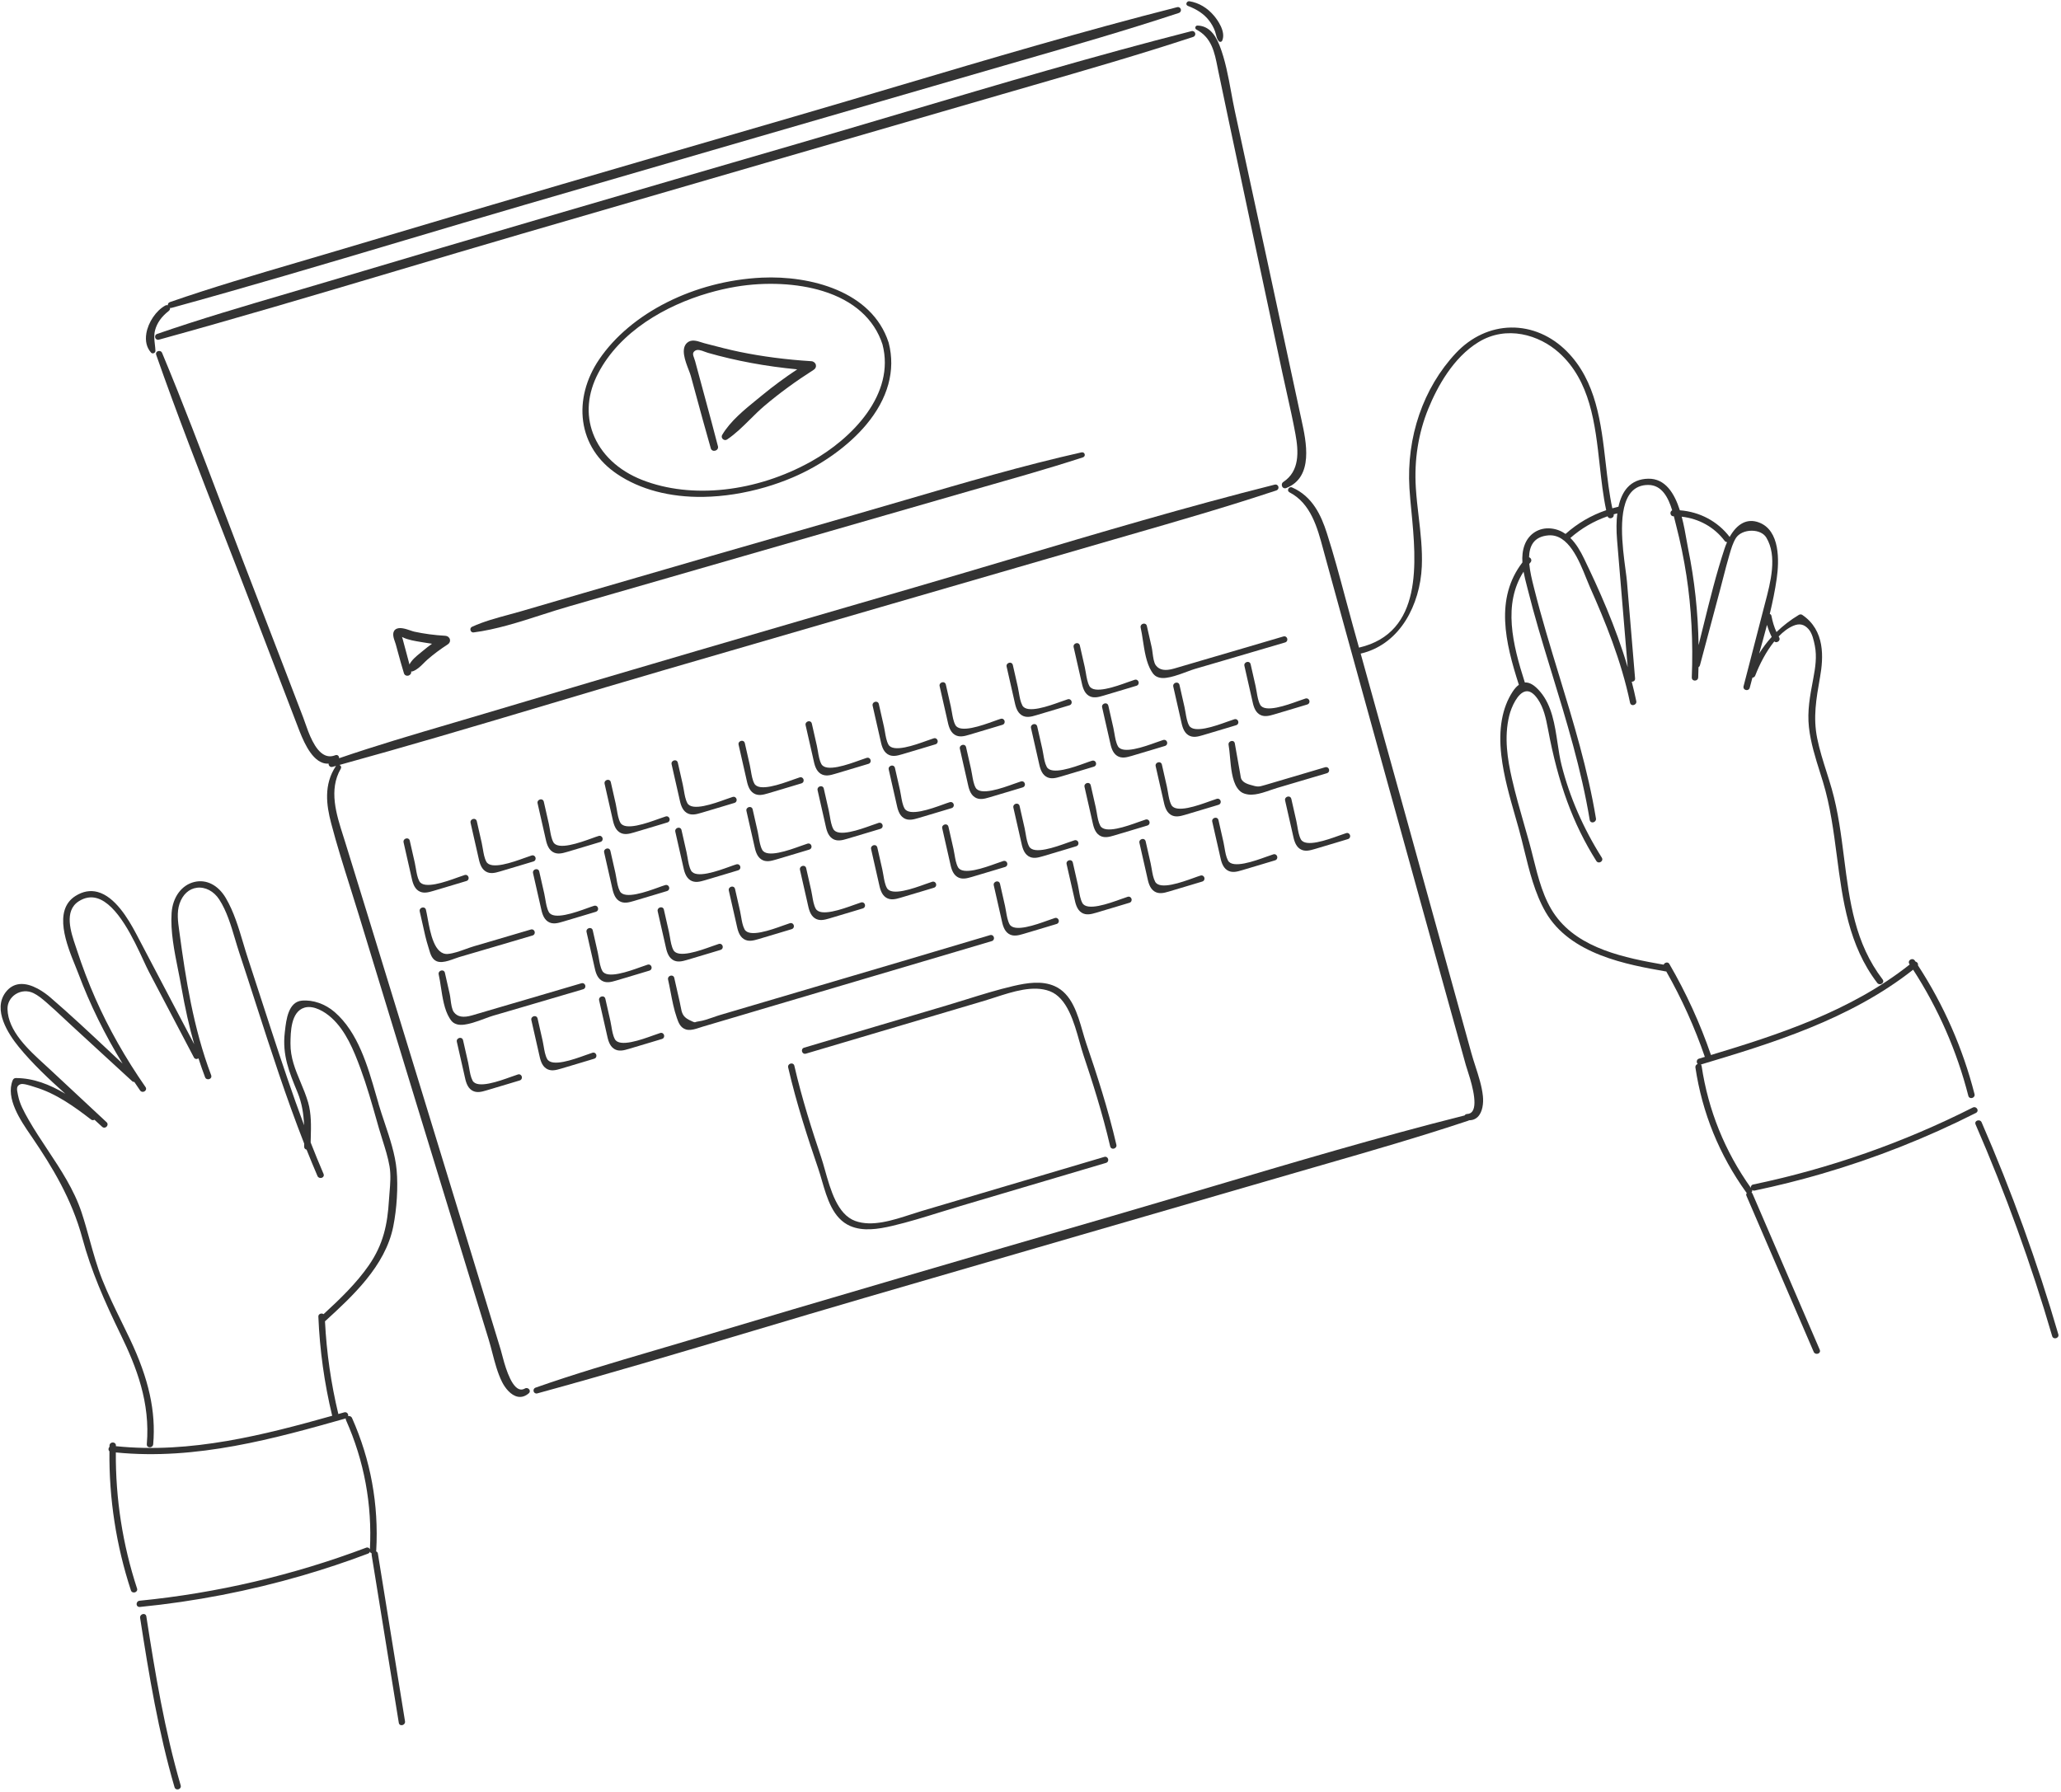<svg xmlns:xlink="http://www.w3.org/1999/xlink" width="675" height="587" viewBox="0 0 675 587" fill="none" xmlns="http://www.w3.org/2000/svg">
        <path d="M399.075 23.624C400.169 28.955 401.32 34.365 402.433 39.598L411.718 83.347C414.608 96.971 417.524 110.614 419.996 122.161C420.463 124.337 420.956 126.547 421.434 128.682C422.421 133.107 423.446 137.683 424.274 142.207C425.328 147.954 425.68 154.307 420.303 157.868C419.743 158.24 419.697 158.929 419.933 159.389C420.173 159.847 420.646 160.045 421.136 159.903C421.171 159.892 421.209 159.881 421.242 159.865C430.359 156.296 427.796 144.593 426.267 137.602C426.181 137.215 426.1 136.841 426.022 136.48L424.629 129.984C421.526 115.509 418.314 100.542 415.127 85.828C412.344 72.969 409.56 60.11 406.777 47.251L404.428 36.403C403.989 34.366 403.597 32.23 403.218 30.166C402.269 25.002 401.29 19.665 399.402 14.846C397.719 10.555 395.357 8.441 392.178 8.375C391.854 8.37 391.582 8.577 391.499 8.892C391.416 9.208 391.555 9.531 391.831 9.681C396.842 12.323 397.781 17.102 398.778 22.16C398.875 22.643 398.969 23.13 399.069 23.615L399.075 23.624Z" fill="#333333"></path>
        <path d="M296.528 36.672C285.025 40.082 273.131 43.61 261.427 47.014C206.905 62.861 157.661 77.206 107.136 92.279C102.813 93.57 98.408 94.864 94.144 96.113C80.085 100.241 65.549 104.508 51.488 109.371C50.871 109.585 50.693 110.162 50.837 110.621C50.974 111.068 51.437 111.43 52.053 111.261C64.612 107.803 77.237 104.193 89.802 100.531C103.386 96.573 116.904 92.554 130.181 88.606C143.431 84.666 157.121 80.594 170.613 76.662L170.97 76.558C223.978 61.118 277.648 45.539 328.079 30.908C331.374 29.951 334.675 28.999 337.971 28.045C355.342 23.028 373.305 17.841 390.768 12.093C391.381 11.89 391.566 11.325 391.434 10.87C391.302 10.418 390.839 10.042 390.216 10.199C358.791 18.208 327.137 27.594 296.523 36.677L296.528 36.672Z" fill="#333333"></path>
        <path d="M389.018 1.921C392.104 3.107 394.271 4.575 395.835 6.538C396.793 7.744 397.504 9.005 397.943 10.287C398.056 10.618 398.14 10.953 398.222 11.28C398.399 11.993 398.583 12.732 399.083 13.412C399.228 13.614 399.502 13.73 399.758 13.703C399.801 13.697 399.84 13.69 399.881 13.678C400.058 13.626 400.2 13.502 400.28 13.328C401.608 10.327 398.603 6.362 397.652 5.216C395.448 2.575 392.648 0.911 389.555 0.41C389.073 0.334 388.681 0.681 388.576 1.062C388.477 1.43 388.653 1.774 389.019 1.914L389.018 1.921Z" fill="#333333"></path>
        <path d="M50.286 115.711C50.318 115.701 50.349 115.692 50.376 115.677C50.71 115.539 50.925 115.229 50.91 114.908C50.877 114.183 50.799 113.479 50.718 112.803C50.538 111.243 50.368 109.766 50.792 108.16C51.418 105.786 52.918 103.671 55.246 101.878C55.622 101.59 55.737 101.196 55.689 100.843C55.852 100.885 56.032 100.891 56.232 100.836C68.479 97.469 80.791 93.95 93.043 90.38C106.282 86.522 119.451 82.602 132.39 78.752C145.295 74.912 158.638 70.942 171.778 67.112L172.193 66.991C222.98 52.198 273.32 37.586 324.718 22.673C327.97 21.729 331.226 20.79 334.478 19.849C351.455 14.95 369.01 9.882 386.067 4.249C386.68 4.046 386.866 3.481 386.733 3.026C386.601 2.574 386.138 2.198 385.515 2.355C354.867 10.134 324.001 19.294 294.152 28.153C282.937 31.48 271.343 34.92 259.93 38.24C208.969 53.05 159.167 67.556 110.132 82.195C105.904 83.459 101.593 84.725 97.425 85.947C83.657 89.99 69.421 94.169 55.661 98.948C55.134 99.129 54.932 99.575 54.97 99.989C54.721 99.911 54.419 99.924 54.1 100.099C51.139 101.723 48.545 105.546 47.932 109.186C47.506 111.725 48.039 113.909 49.482 115.506C49.675 115.721 49.978 115.797 50.273 115.711L50.286 115.711Z" fill="#333333"></path>
        <path d="M171.936 454.8C171.24 455.202 170.586 455.265 169.935 454.995C167.02 453.776 165.131 446.468 164.323 443.345C164.19 442.828 164.085 442.42 164.007 442.164C162.63 437.65 161.252 433.136 159.875 428.621L159.003 425.76C156.715 418.26 154.426 410.759 152.135 403.262L147.905 389.429C144.066 376.87 140.227 364.309 136.377 351.754L131.051 334.387C127.67 323.359 124.288 312.332 120.904 301.308C119.095 295.42 117.278 289.538 115.46 283.653L113.128 276.097C112.894 275.341 112.65 274.575 112.403 273.797C110.147 266.726 107.588 258.71 111.603 251.805C111.849 251.379 111.734 250.902 111.323 250.644C111.272 250.611 111.217 250.586 111.162 250.564C121.903 247.609 132.689 244.531 143.427 241.402C155.834 237.786 168.175 234.107 180.302 230.494C192.397 226.891 204.896 223.166 217.215 219.576L217.597 219.465C265.182 205.604 312.379 191.909 360.571 177.93C363.601 177.05 366.633 176.177 369.667 175.3C385.584 170.709 402.042 165.961 418.021 160.642C418.634 160.44 418.819 159.874 418.687 159.419C418.554 158.964 418.095 158.59 417.469 158.748C388.732 165.974 359.8 174.566 331.823 182.881C321.306 186.004 310.43 189.235 299.728 192.347C250.111 206.765 205.302 219.816 159.324 233.565C155.38 234.745 151.357 235.924 147.468 237.068C135.463 240.594 123.085 244.239 111.053 248.366C111.079 248.16 111.042 247.951 110.951 247.779C110.731 247.355 110.284 247.198 109.843 247.367C108.607 247.858 107.473 247.852 106.38 247.351C103.083 245.842 101.093 240.12 99.904 236.7C99.686 236.067 99.496 235.522 99.323 235.072L97.237 229.632C95.692 225.602 94.152 221.574 92.6 217.546C89.739 210.106 86.879 202.669 84.015 195.229L79.513 183.537C77.098 177.263 74.671 170.866 72.327 164.681C66.196 148.517 59.856 131.799 53.083 115.585C52.837 115.001 52.19 114.84 51.7 115.031C51.2 115.221 50.971 115.706 51.148 116.207C57.98 135.697 65.608 155.292 72.985 174.239C75.984 181.941 79.083 189.902 82.085 197.743C87.644 212.26 92.687 225.411 97.507 237.951L97.634 238.281C99.007 241.86 101.559 248.522 105.76 249.895C106.374 250.097 107 250.172 107.635 250.127C107.619 250.273 107.628 250.421 107.671 250.556C107.81 250.999 108.272 251.358 108.886 251.193C109.277 251.086 109.67 250.975 110.06 250.868C110.045 250.886 110.029 250.901 110.015 250.923C105.926 257.047 106.926 263.808 108.444 269.616C110.286 276.668 112.523 283.755 114.685 290.61C115.653 293.683 116.658 296.861 117.607 299.988C124.317 322.038 131.076 344.16 136.215 360.97C142.198 380.547 148.477 401.059 154.884 421.935L160.041 438.751C160.47 440.152 160.859 441.651 161.237 443.102C162.086 446.367 162.964 449.744 164.432 452.675C165.455 454.716 167.337 457.053 169.548 457.492C170.163 457.615 170.769 457.589 171.361 457.417C171.987 457.234 172.599 456.888 173.188 456.377C173.572 456.045 173.631 455.544 173.339 455.129C173.06 454.737 172.474 454.492 171.937 454.803L171.936 454.8Z" fill="#333333"></path>
        <path d="M232.783 146.846C232.991 147.561 233.672 147.778 234.239 147.626C234.248 147.624 234.254 147.622 234.264 147.619C234.839 147.451 235.319 146.907 235.133 146.175C233.853 141.183 232.483 136.128 231.157 131.239L229.216 124.059C228.697 122.138 228.18 120.22 227.661 118.299C227.571 117.965 227.458 117.648 227.345 117.345C226.929 116.2 226.75 115.573 227.536 114.963C228.395 114.295 229.617 114.758 230.8 115.203C231.178 115.346 231.532 115.48 231.88 115.578C241.081 118.206 250.892 120.019 261.107 120.981C256.968 123.73 253.2 126.513 249.672 129.417C249.13 129.864 248.573 130.318 248.006 130.774C243.856 134.145 239.155 137.964 236.516 142.469C236.258 142.915 236.346 143.462 236.741 143.83C237.133 144.2 237.693 144.249 238.132 143.953C240.889 142.103 243.329 139.681 245.69 137.339C247.204 135.838 248.768 134.284 250.389 132.913C255.284 128.77 260.558 124.914 266.509 121.118C267.099 120.744 267.364 120.121 267.201 119.493C267.029 118.83 266.431 118.356 265.711 118.311C257.562 117.811 249.675 116.786 242.271 115.263C238.848 114.559 235.429 113.665 232.12 112.801L230.68 112.425C230.398 112.353 230.087 112.251 229.761 112.144C228.295 111.669 226.472 111.075 225.108 112.223C222.841 114.13 224.402 118.192 225.545 121.159C225.847 121.95 226.111 122.631 226.251 123.149C226.772 125.052 227.29 126.959 227.807 128.864C229.41 134.766 231.071 140.865 232.79 146.845L232.783 146.846Z" fill="#333333"></path>
        <path d="M132.295 220.53C132.514 221.235 133.192 221.452 133.748 221.301L133.773 221.293C134.317 221.135 134.78 220.629 134.662 219.94C134.838 219.968 135.022 219.952 135.195 219.887C136.651 219.34 137.719 218.27 138.753 217.238C139.159 216.832 139.581 216.407 140.018 216.026C141.999 214.299 144.174 212.677 146.664 211.06C147.252 210.679 147.518 210.05 147.348 209.42C147.174 208.764 146.578 208.296 145.861 208.258C142.312 208.051 138.901 207.6 135.726 206.913C135.394 206.842 134.955 206.692 134.445 206.518C132.819 205.966 130.595 205.208 129.407 206.264C128.285 207.264 128.935 209.081 129.367 210.283C129.462 210.55 129.553 210.801 129.606 210.995C129.825 211.796 130.045 212.596 130.26 213.394C130.899 215.74 131.559 218.168 132.295 220.53ZM133.182 214.169L132.562 211.863C132.33 210.997 132.094 210.129 131.866 209.263C131.802 209.021 131.723 208.807 131.65 208.629C131.715 208.662 131.782 208.694 131.851 208.729L131.903 208.755C133.614 209.601 135.909 209.975 137.935 210.3C138.364 210.371 138.777 210.436 139.171 210.506C139.916 210.636 140.685 210.755 141.491 210.863C140.445 211.617 139.455 212.386 138.51 213.179C138.253 213.394 137.983 213.61 137.712 213.833C136.374 214.916 134.887 216.122 134.104 217.65C133.804 216.478 133.492 215.314 133.183 214.172L133.182 214.169Z" fill="#333333"></path>
        <path d="M190.666 194.385L182.708 196.704C178.729 197.87 174.748 199.03 170.772 200.193C169.386 200.583 167.955 200.982 166.57 201.359C162.528 202.451 158.349 203.579 154.567 205.327C154.153 205.519 153.961 205.98 154.095 206.449C154.233 206.923 154.643 207.212 155.096 207.155C162.463 206.209 169.982 203.791 177.251 201.45C180.255 200.482 183.368 199.486 186.349 198.627C197.373 195.469 208.574 192.233 219.407 189.103L228.814 186.386C243.081 182.266 257.355 178.158 271.626 174.05C286.719 169.707 302.325 165.214 317.671 160.783C320.323 160.017 322.976 159.257 325.63 158.501C329.196 157.482 332.806 156.451 336.43 155.395C342.52 153.62 348.651 151.775 354.671 149.808C355.191 149.64 355.354 149.163 355.25 148.782C355.142 148.388 354.749 148.053 354.205 148.174C334.927 152.509 315.582 158.181 296.868 163.662C291.151 165.338 285.237 167.068 279.424 168.735C246.333 178.217 217.301 186.606 190.666 194.385Z" fill="#333333"></path>
        <path d="M230.387 162.755C236.954 162.653 243.9 161.558 250.61 159.603C253.68 158.708 256.701 157.632 259.612 156.393C269.133 152.335 277.916 146.03 283.713 139.095C290.84 130.569 293.382 121.317 291.067 112.339C291.057 112.304 291.051 112.272 291.038 112.238C291.028 112.203 291.018 112.171 291.008 112.137C285.534 95.328 265.262 90.214 249.54 90.943C227.462 91.967 206.526 102.5 196.2 117.777C191.916 124.112 190.064 131.293 190.983 137.993C191.952 145.037 195.797 151.015 202.108 155.271C209.616 160.342 219.395 162.929 230.388 162.758L230.387 162.755ZM194.196 141.931C191.861 135.685 192.45 128.886 195.904 122.271C203.091 108.5 218.014 100.062 232.008 95.984C235.085 95.087 238.123 94.4 241.017 93.914C250.81 92.274 261.154 92.786 269.401 95.316C279.554 98.433 286.34 104.485 289.025 112.817C293.28 129.103 279.102 143.65 265.664 151.157C247.658 161.221 226.454 163.538 210.33 157.211C202.459 154.123 196.73 148.695 194.198 141.927L194.196 141.931Z" fill="#333333"></path>
        <path d="M135.855 282.633C135.306 280.206 134.753 277.781 134.201 275.355C134.125 275.013 133.897 274.761 133.58 274.661C133.214 274.548 132.773 274.656 132.475 274.928C132.199 275.184 132.09 275.538 132.173 275.905C132.453 277.137 132.73 278.37 133.011 279.606C133.53 281.904 134.048 284.202 134.577 286.497C134.622 286.7 134.67 286.912 134.717 287.132C135.068 288.759 135.5 290.784 137.059 291.801C138.583 292.794 140.303 292.293 141.83 291.848L142.169 291.749C144.496 291.071 146.85 290.358 149.13 289.669C150.337 289.304 151.541 288.939 152.751 288.58C153.395 288.389 153.587 287.777 153.445 287.3C153.305 286.82 152.821 286.432 152.182 286.618L152.173 286.621C151.592 286.794 150.804 287.079 149.892 287.41C146.018 288.806 138.803 291.406 137.326 288.633C136.697 287.451 136.441 285.926 136.193 284.452C136.086 283.814 135.983 283.213 135.854 282.64L135.855 282.633Z" fill="#333333"></path>
        <path d="M157.802 276.237L156.15 268.955C156.026 268.415 155.528 268.118 154.966 268.247C154.441 268.366 153.971 268.849 154.118 269.506C154.383 270.674 154.648 271.842 154.911 273.014C155.445 275.377 155.979 277.739 156.522 280.098C156.568 280.301 156.616 280.514 156.663 280.733C157.013 282.36 157.446 284.385 159.004 285.399C160.512 286.383 162.219 285.899 163.731 285.459L164.113 285.347C166.441 284.669 168.795 283.956 171.075 283.267C172.282 282.902 173.486 282.537 174.692 282.179C175.336 281.988 175.528 281.376 175.386 280.899C175.246 280.419 174.763 280.031 174.124 280.217L174.115 280.22C173.534 280.393 172.745 280.678 171.833 281.009C167.956 282.406 160.744 285.005 159.267 282.231C158.638 281.049 158.382 279.522 158.134 278.047C158.027 277.41 157.924 276.808 157.795 276.239L157.802 276.237Z" fill="#333333"></path>
        <path d="M195.147 298.656C195.517 298.548 195.775 298.281 195.861 297.93C195.948 297.568 195.828 297.168 195.558 296.914C195.299 296.67 194.952 296.6 194.573 296.7C193.992 296.872 193.204 297.157 192.295 297.487C188.418 298.885 181.2 301.485 179.726 298.711C179.097 297.529 178.84 296.002 178.593 294.527C178.486 293.889 178.382 293.288 178.254 292.718L176.602 285.437C176.523 285.096 176.299 284.842 175.978 284.744C175.613 284.631 175.168 284.74 174.874 285.014C174.601 285.269 174.489 285.624 174.574 285.987C174.846 287.18 175.116 288.377 175.385 289.572C175.912 291.909 176.442 294.245 176.978 296.579C177.023 296.782 177.071 296.994 177.118 297.214C177.469 298.84 177.901 300.865 179.46 301.883C180.984 302.876 182.719 302.377 184.235 301.929L184.573 301.83C186.922 301.145 189.296 300.426 191.598 299.731C192.783 299.372 193.968 299.013 195.152 298.661L195.147 298.656Z" fill="#333333"></path>
        <path d="M213.387 317.209C213.473 316.845 213.353 316.447 213.084 316.193C212.828 315.952 212.473 315.874 212.109 315.98L212.099 315.982C211.519 316.155 210.73 316.44 209.818 316.771C205.944 318.167 198.726 320.768 197.252 317.994C196.623 316.812 196.367 315.284 196.119 313.81C196.012 313.172 195.909 312.571 195.779 311.998L194.127 304.716C194.049 304.375 193.824 304.122 193.503 304.023C193.138 303.91 192.696 304.018 192.398 304.291C192.122 304.546 192.013 304.9 192.095 305.264L192.87 308.688C193.408 311.076 193.95 313.467 194.498 315.853C194.544 316.056 194.592 316.268 194.639 316.488C194.989 318.115 195.422 320.143 196.983 321.156C198.477 322.127 200.161 321.667 201.66 321.23L201.919 321.155C204.31 320.458 206.754 319.722 209.108 319.008C210.297 318.648 211.486 318.291 212.675 317.935C213.045 317.827 213.303 317.559 213.389 317.205L213.387 317.209Z" fill="#333333"></path>
        <path d="M153.299 347.965L151.647 340.683C151.525 340.146 151.026 339.849 150.463 339.975C149.936 340.098 149.469 340.577 149.619 341.233C149.892 342.43 150.161 343.624 150.431 344.821C150.958 347.158 151.487 349.491 152.023 351.825C152.069 352.031 152.117 352.244 152.164 352.463C152.515 354.09 152.947 356.115 154.508 357.128C156.032 358.121 157.755 357.63 159.286 357.173L159.533 357.101C161.888 356.415 164.271 355.693 166.579 354.996C167.787 354.631 168.991 354.266 170.2 353.907C170.843 353.713 171.036 353.104 170.893 352.624C170.75 352.145 170.27 351.759 169.635 351.945L169.625 351.947C169.045 352.12 168.256 352.405 167.347 352.735C163.47 354.132 156.252 356.733 154.778 353.959C154.149 352.777 153.893 351.25 153.645 349.775C153.538 349.137 153.435 348.536 153.305 347.963L153.299 347.965Z" fill="#333333"></path>
        <path d="M177.706 340.852L176.054 333.571C175.931 333.033 175.433 332.736 174.869 332.863C174.353 332.986 173.874 333.461 174.022 334.121C174.299 335.341 174.575 336.561 174.851 337.777C175.373 340.088 175.896 342.402 176.425 344.711C176.472 344.917 176.52 345.129 176.566 345.345C176.916 346.972 177.349 349 178.911 350.013C180.435 351.007 182.149 350.507 183.688 350.058L183.935 349.987C186.291 349.3 188.674 348.578 190.982 347.882C192.189 347.516 193.393 347.151 194.602 346.792C195.245 346.598 195.439 345.989 195.296 345.513C195.153 345.033 194.674 344.648 194.038 344.833L194.029 344.836C193.448 345.009 192.663 345.292 191.751 345.623C187.873 347.021 180.659 349.621 179.182 346.847C178.552 345.665 178.296 344.138 178.048 342.663C177.941 342.025 177.838 341.424 177.71 340.854L177.706 340.852Z" fill="#333333"></path>
        <path d="M205.878 343.592L206.125 343.52C208.481 342.834 210.864 342.112 213.172 341.415C214.379 341.049 215.583 340.685 216.792 340.326C217.435 340.131 217.629 339.523 217.485 339.043C217.342 338.563 216.863 338.178 216.227 338.363L216.218 338.366C215.637 338.539 214.849 338.824 213.94 339.154C210.062 340.551 202.845 343.152 201.371 340.377C200.741 339.195 200.486 337.671 200.238 336.197C200.131 335.559 200.028 334.958 199.899 334.385L198.247 327.103C198.124 326.566 197.626 326.269 197.063 326.395C196.539 326.517 196.067 326.994 196.218 327.653L196.997 331.09C197.537 333.474 198.075 335.86 198.622 338.242C198.667 338.445 198.715 338.657 198.762 338.877C199.113 340.504 199.546 342.532 201.104 343.546C202.628 344.539 204.348 344.048 205.882 343.591L205.878 343.592Z" fill="#333333"></path>
        <path d="M346.737 301.38C346.594 300.9 346.115 300.515 345.479 300.7L345.47 300.703C344.889 300.876 344.1 301.16 343.192 301.491C339.314 302.888 332.1 305.488 330.622 302.714C329.993 301.532 329.737 300.005 329.489 298.53C329.382 297.893 329.279 297.291 329.15 296.718L327.498 289.437C327.375 288.9 326.877 288.602 326.314 288.729C325.787 288.851 325.318 289.328 325.469 289.987L326.248 293.424C326.788 295.808 327.326 298.193 327.872 300.576C327.919 300.782 327.967 300.994 328.013 301.211C328.363 302.838 328.797 304.866 330.354 305.877C331.881 306.869 333.617 306.363 335.132 305.922L335.378 305.85C337.731 305.164 340.117 304.441 342.425 303.745C343.632 303.379 344.836 303.015 346.045 302.655C346.689 302.461 346.882 301.852 346.739 301.376L346.737 301.38Z" fill="#333333"></path>
        <path d="M358.913 298.995L359.229 298.903C361.585 298.216 363.968 297.494 366.276 296.798C367.483 296.432 368.687 296.067 369.896 295.708C370.54 295.514 370.733 294.905 370.59 294.429C370.447 293.949 369.968 293.564 369.332 293.749L369.323 293.752C368.742 293.925 367.954 294.209 367.045 294.539C363.167 295.937 355.95 298.538 354.476 295.763C353.846 294.581 353.591 293.057 353.343 291.582C353.236 290.944 353.133 290.343 353.004 289.77L351.352 282.489C351.229 281.952 350.731 281.654 350.168 281.781C349.641 281.903 349.172 282.38 349.323 283.039L350.104 286.482C350.641 288.867 351.181 291.248 351.73 293.627C351.776 293.833 351.824 294.045 351.87 294.262C352.217 295.889 352.654 297.917 354.211 298.928C355.714 299.906 357.411 299.432 358.919 298.993L358.913 298.995Z" fill="#333333"></path>
        <path d="M382.766 292.043L383.082 291.951C385.438 291.265 387.821 290.543 390.129 289.846C391.336 289.481 392.54 289.116 393.749 288.757C394.393 288.563 394.586 287.954 394.444 287.477C394.3 286.998 393.821 286.613 393.185 286.798L393.176 286.801C392.595 286.973 391.807 287.258 390.898 287.588C387.021 288.986 379.803 291.586 378.329 288.812C377.7 287.63 377.443 286.103 377.195 284.628C377.088 283.99 376.985 283.389 376.856 282.816L375.204 275.534C375.082 274.997 374.583 274.7 374.02 274.826C373.493 274.949 373.025 275.425 373.176 276.084C373.452 277.304 373.729 278.523 374.004 279.74C374.527 282.051 375.05 284.364 375.579 286.673C375.625 286.879 375.673 287.092 375.719 287.308C376.07 288.935 376.503 290.963 378.064 291.976C379.567 292.955 381.264 292.481 382.772 292.042L382.766 292.043Z" fill="#333333"></path>
        <path d="M406.689 285.072L406.935 285C409.288 284.314 411.674 283.592 413.979 282.896C415.186 282.53 416.394 282.165 417.6 281.807C418.243 281.612 418.436 281.004 418.293 280.524C418.149 280.044 417.67 279.659 417.035 279.844L417.025 279.847C416.444 280.02 415.656 280.304 414.747 280.634C410.87 282.032 403.652 284.633 402.178 281.858C401.549 280.676 401.292 279.149 401.044 277.674C400.937 277.037 400.834 276.435 400.705 275.862L399.053 268.581C398.931 268.044 398.432 267.746 397.869 267.873C397.342 267.995 396.874 268.472 397.025 269.131L397.803 272.568C398.344 274.952 398.881 277.337 399.428 279.72C399.473 279.923 399.521 280.135 399.568 280.355C399.919 281.982 400.352 284.01 401.91 285.024C403.437 286.016 405.157 285.525 406.688 285.069L406.689 285.072Z" fill="#333333"></path>
        <path d="M430.545 278.12L430.792 278.048C433.144 277.362 435.53 276.639 437.838 275.943C439.046 275.577 440.25 275.213 441.459 274.853C442.102 274.659 442.295 274.051 442.153 273.574C442.01 273.094 441.53 272.709 440.895 272.894L440.885 272.897C440.305 273.07 439.516 273.354 438.607 273.685C434.73 275.082 427.512 277.683 426.038 274.908C425.408 273.723 425.153 272.199 424.905 270.724C424.798 270.087 424.695 269.485 424.566 268.916L422.914 261.634C422.792 261.097 422.294 260.8 421.73 260.926C421.203 261.049 420.735 261.525 420.883 262.185C421.149 263.356 421.414 264.527 421.677 265.699C422.21 268.059 422.743 270.418 423.286 272.774C423.332 272.98 423.38 273.192 423.426 273.409C423.774 275.037 424.21 277.064 425.767 278.075C427.292 279.068 429.018 278.565 430.545 278.12Z" fill="#333333"></path>
        <path d="M219.076 305.209L217.424 297.927C217.345 297.586 217.121 297.333 216.8 297.234C216.434 297.121 215.989 297.23 215.695 297.505C215.423 297.759 215.314 298.113 215.396 298.477C215.667 299.667 215.935 300.858 216.203 302.049C216.731 304.389 217.262 306.729 217.799 309.066C217.844 309.269 217.892 309.481 217.939 309.701C218.29 311.328 218.723 313.356 220.281 314.37C221.772 315.342 223.459 314.881 224.958 314.444L225.337 314.334C227.699 313.645 230.092 312.921 232.406 312.222C233.594 311.862 234.784 311.505 235.973 311.149C236.343 311.041 236.604 310.773 236.687 310.419C236.772 310.055 236.653 309.657 236.383 309.403C236.128 309.162 235.772 309.084 235.409 309.19L235.399 309.192C234.818 309.365 234.03 309.65 233.118 309.981C229.241 311.378 222.026 313.978 220.552 311.204C219.923 310.022 219.667 308.498 219.419 307.023C219.313 306.385 219.209 305.784 219.08 305.211L219.076 305.209Z" fill="#333333"></path>
        <path d="M243.848 304.411C243.219 303.229 242.962 301.702 242.714 300.227C242.607 299.59 242.504 298.988 242.375 298.415L240.723 291.134C240.601 290.597 240.101 290.296 239.539 290.426C239.023 290.552 238.544 291.025 238.691 291.685C238.959 292.862 239.225 294.044 239.492 295.221C240.024 297.574 240.555 299.927 241.095 302.274C241.141 302.48 241.189 302.692 241.235 302.909C241.586 304.535 242.018 306.56 243.58 307.577C245.074 308.548 246.758 308.088 248.257 307.651L248.636 307.541C250.998 306.852 253.391 306.128 255.705 305.429C256.893 305.069 258.082 304.712 259.272 304.355C259.642 304.248 259.9 303.98 259.985 303.626C260.071 303.261 259.952 302.864 259.682 302.61C259.427 302.369 259.071 302.29 258.708 302.396L258.698 302.399C258.117 302.572 257.329 302.857 256.417 303.188C252.54 304.585 245.325 307.185 243.851 304.41L243.848 304.411Z" fill="#333333"></path>
        <path d="M267.148 297.621C266.519 296.439 266.263 294.915 266.015 293.44C265.908 292.803 265.804 292.198 265.675 291.625L264.023 284.344C263.944 284.003 263.719 283.75 263.399 283.651C263.033 283.538 262.588 283.647 262.294 283.921C262.022 284.176 261.912 284.53 261.994 284.894L262.776 288.354C263.315 290.732 263.85 293.108 264.398 295.483C264.443 295.686 264.491 295.898 264.537 296.115C264.885 297.742 265.321 299.769 266.879 300.784C268.373 301.755 270.057 301.295 271.556 300.858L271.935 300.747C274.297 300.059 276.689 299.334 279.004 298.636C280.192 298.276 281.381 297.919 282.571 297.562C282.941 297.454 283.202 297.186 283.284 296.833C283.37 296.468 283.251 296.071 282.981 295.817C282.726 295.575 282.37 295.497 282.007 295.603L281.997 295.606C281.416 295.779 280.628 296.063 279.716 296.394C275.838 297.792 268.624 300.392 267.15 297.617L267.148 297.621Z" fill="#333333"></path>
        <path d="M290.447 290.831C289.818 289.649 289.562 288.122 289.314 286.647C289.207 286.009 289.104 285.408 288.976 284.839L287.323 277.557C287.201 277.02 286.702 276.719 286.139 276.849C285.624 276.975 285.144 277.448 285.292 278.108C285.567 279.321 285.842 280.537 286.117 281.751C286.641 284.068 287.165 286.382 287.696 288.7C287.742 288.906 287.791 289.119 287.837 289.338C288.188 290.965 288.62 292.99 290.181 294.003C291.675 294.974 293.359 294.514 294.858 294.077L295.117 294.002C297.502 293.307 299.952 292.569 302.306 291.855C303.495 291.495 304.684 291.139 305.873 290.782C306.243 290.674 306.505 290.406 306.587 290.052C306.673 289.688 306.553 289.29 306.284 289.036C306.028 288.795 305.673 288.717 305.309 288.823L305.3 288.825C304.719 288.998 303.93 289.283 303.018 289.614C299.141 291.011 291.927 293.611 290.452 290.837L290.447 290.831Z" fill="#333333"></path>
        <path d="M313.744 284.042C313.115 282.86 312.859 281.333 312.611 279.858C312.504 279.22 312.4 278.619 312.271 278.046L310.619 270.765C310.497 270.228 309.998 269.927 309.435 270.057C308.922 270.179 308.44 270.655 308.591 271.315C308.859 272.492 309.124 273.674 309.392 274.851C309.923 277.204 310.454 279.557 310.994 281.904C311.039 282.107 311.088 282.319 311.134 282.539C311.482 284.166 311.918 286.193 313.479 287.207C314.97 288.179 316.657 287.718 318.156 287.281L318.415 287.206C320.812 286.494 323.25 285.773 325.604 285.059C326.793 284.699 327.982 284.342 329.171 283.985C329.541 283.878 329.803 283.609 329.885 283.256C329.971 282.891 329.851 282.494 329.582 282.24C329.326 281.999 328.971 281.92 328.607 282.026L328.598 282.029C328.017 282.202 327.228 282.486 326.316 282.817C322.439 284.215 315.224 286.815 313.75 284.04L313.744 284.042Z" fill="#333333"></path>
        <path d="M341.552 280.467L341.83 280.386C344.192 279.697 346.584 278.973 348.899 278.274C350.087 277.914 351.276 277.557 352.466 277.2C352.836 277.093 353.097 276.824 353.179 276.471C353.265 276.106 353.146 275.709 352.876 275.455C352.621 275.214 352.265 275.135 351.902 275.241L351.892 275.244C351.311 275.417 350.523 275.701 349.611 276.032C345.733 277.43 338.519 280.03 337.045 277.255C336.416 276.073 336.159 274.546 335.911 273.071C335.804 272.434 335.701 271.832 335.572 271.259L333.92 263.978C333.841 263.637 333.616 263.384 333.296 263.285C332.93 263.172 332.485 263.281 332.191 263.552C331.918 263.807 331.806 264.162 331.891 264.525C332.158 265.702 332.424 266.884 332.692 268.061C333.223 270.414 333.754 272.767 334.294 275.114C334.339 275.317 334.388 275.529 334.434 275.749C334.785 277.375 335.217 279.4 336.776 280.418C338.27 281.389 339.954 280.929 341.453 280.492L341.554 280.463L341.552 280.467Z" fill="#333333"></path>
        <path d="M364.852 273.677L365.13 273.596C367.492 272.907 369.884 272.183 372.199 271.484C373.387 271.124 374.576 270.767 375.765 270.41C376.135 270.303 376.394 270.035 376.479 269.681C376.565 269.316 376.446 268.919 376.176 268.665C375.921 268.424 375.565 268.345 375.201 268.451L375.192 268.454C374.611 268.627 373.823 268.911 372.911 269.242C369.036 270.639 361.819 273.24 360.345 270.465C359.716 269.283 359.46 267.759 359.212 266.284C359.105 265.647 359.001 265.042 358.873 264.473L357.221 257.191C357.098 256.654 356.599 256.353 356.037 256.483C355.511 256.609 355.042 257.085 355.192 257.741L355.967 261.165C356.506 263.554 357.048 265.944 357.596 268.33C357.641 268.533 357.689 268.745 357.736 268.965C358.087 270.592 358.519 272.617 360.078 273.634C361.569 274.606 363.256 274.145 364.754 273.708L364.856 273.679L364.852 273.677Z" fill="#333333"></path>
        <path d="M399.065 263.62C399.435 263.513 399.697 263.244 399.779 262.891C399.865 262.526 399.745 262.129 399.476 261.875C399.22 261.634 398.865 261.555 398.501 261.661L398.492 261.664C397.911 261.837 397.123 262.121 396.21 262.452C392.333 263.85 385.119 266.45 383.645 263.675C383.015 262.493 382.76 260.969 382.512 259.494C382.405 258.857 382.301 258.252 382.173 257.683L380.521 250.401C380.398 249.864 379.899 249.563 379.337 249.693C378.814 249.818 378.342 250.295 378.492 250.951L379.267 254.375C379.805 256.764 380.348 259.154 380.895 261.54C380.941 261.743 380.989 261.955 381.036 262.175C381.386 263.802 381.82 265.83 383.378 266.844C384.871 267.815 386.556 267.355 388.054 266.918L388.314 266.843C390.729 266.149 393.148 265.41 395.503 264.696C396.691 264.336 397.88 263.979 399.069 263.623L399.065 263.62Z" fill="#333333"></path>
        <path d="M416.151 258.792C416.871 258.541 417.553 258.305 418.17 258.125L434.567 253.275C434.937 253.167 435.196 252.903 435.279 252.552C435.366 252.191 435.249 251.789 434.979 251.535C434.723 251.291 434.363 251.21 434 251.316L433.993 251.318C431.814 251.964 429.639 252.611 427.461 253.256C423.224 254.515 418.833 255.822 414.526 257.077L414.378 257.12C412.086 257.788 411.994 257.815 409.301 257.025C407.513 256.501 406.534 255.684 406.364 254.574C406.317 254.272 406.263 253.924 406.189 253.517C405.77 251.266 405.371 248.967 404.984 246.744C404.794 245.646 404.602 244.55 404.409 243.453C404.315 242.918 403.863 242.614 403.312 242.713C402.754 242.814 402.257 243.308 402.375 243.971C402.575 245.106 402.7 246.49 402.835 247.953C403.159 251.536 403.529 255.596 405.165 258.018C406.093 259.391 407.078 259.992 408.792 260.237C410.25 260.447 411.893 260.129 413.521 259.655C414.416 259.394 415.307 259.086 416.158 258.79L416.151 258.792Z" fill="#333333"></path>
        <path d="M207.689 295.09L207.866 295.039C210.215 294.354 212.588 293.635 214.89 292.94C216.075 292.581 217.257 292.223 218.444 291.87C218.814 291.762 219.073 291.495 219.159 291.144C219.246 290.782 219.126 290.382 218.856 290.128C218.6 289.883 218.241 289.806 217.877 289.912L217.868 289.915C217.287 290.087 216.498 290.372 215.59 290.702C211.712 292.1 204.495 294.7 203.02 291.926C202.391 290.744 202.135 289.217 201.887 287.742C201.78 287.104 201.677 286.503 201.548 285.93L199.896 278.649C199.773 278.111 199.274 277.811 198.712 277.94C198.198 278.063 197.716 278.539 197.864 279.199C198.137 280.406 198.41 281.613 198.683 282.82C199.209 285.144 199.733 287.471 200.268 289.792C200.314 289.995 200.362 290.207 200.409 290.427C200.759 292.053 201.192 294.078 202.75 295.095C204.275 296.089 206.01 295.58 207.525 295.141L207.686 295.094L207.689 295.09Z" fill="#333333"></path>
        <path d="M224.846 279.137L223.194 271.855C223.116 271.515 222.891 271.261 222.571 271.162C222.205 271.049 221.76 271.159 221.466 271.433C221.194 271.687 221.084 272.042 221.166 272.405L221.935 275.81C222.476 278.205 223.017 280.603 223.569 282.994C223.615 283.197 223.663 283.41 223.709 283.626C224.056 285.254 224.493 287.281 226.051 288.298C227.576 289.291 229.298 288.786 230.826 288.344L231.161 288.246C233.511 287.562 235.887 286.842 238.186 286.148C239.371 285.789 240.556 285.43 241.74 285.078C242.11 284.97 242.368 284.703 242.455 284.352C242.541 283.987 242.421 283.59 242.152 283.335C241.892 283.092 241.528 283.03 241.167 283.122C240.586 283.294 239.797 283.579 238.888 283.909C235.011 285.306 227.793 287.907 226.319 285.133C225.69 283.951 225.434 282.424 225.186 280.949C225.079 280.311 224.976 279.71 224.847 279.14L224.846 279.137Z" fill="#333333"></path>
        <path d="M248.146 272.347L246.494 265.065C246.372 264.528 245.873 264.228 245.31 264.357C244.784 264.483 244.315 264.956 244.466 265.615C244.735 266.796 245.001 267.981 245.27 269.165C245.801 271.514 246.33 273.861 246.87 276.208C246.916 276.414 246.965 276.626 247.011 276.846C247.362 278.472 247.794 280.497 249.352 281.511C250.877 282.504 252.605 281.997 254.127 281.557L254.465 281.459C256.815 280.774 259.191 280.054 261.49 279.36C262.675 279.001 263.86 278.642 265.044 278.29C265.414 278.182 265.672 277.915 265.759 277.564C265.845 277.202 265.725 276.802 265.456 276.548C265.196 276.304 264.85 276.234 264.471 276.334C263.89 276.507 263.101 276.791 262.192 277.121C258.315 278.519 251.1 281.119 249.623 278.345C248.994 277.163 248.738 275.636 248.49 274.161C248.383 273.523 248.28 272.922 248.151 272.352L248.146 272.347Z" fill="#333333"></path>
        <path d="M268.066 257.853C267.793 258.107 267.681 258.462 267.766 258.825C268.032 259.996 268.297 261.168 268.559 262.337C269.092 264.696 269.626 267.058 270.169 269.414C270.214 269.617 270.263 269.83 270.308 270.046C270.656 271.674 271.092 273.701 272.65 274.715C274.175 275.708 275.915 275.208 277.425 274.761L277.763 274.662C280.113 273.978 282.489 273.258 284.788 272.564C285.973 272.205 287.155 271.847 288.342 271.494C288.712 271.386 288.97 271.119 289.057 270.767C289.143 270.406 289.023 270.005 288.754 269.751C288.497 269.507 288.142 269.429 287.775 269.536L287.765 269.538C287.184 269.711 286.396 269.996 285.487 270.326C281.61 271.723 274.395 274.323 272.918 271.55C272.289 270.368 272.033 268.84 271.785 267.366C271.678 266.728 271.574 266.127 271.445 265.554L269.793 258.272C269.714 257.931 269.49 257.678 269.169 257.579C268.804 257.466 268.362 257.574 268.064 257.847L268.066 257.853Z" fill="#333333"></path>
        <path d="M291.83 255.435C292.371 257.833 292.912 260.231 293.467 262.628C293.512 262.831 293.56 263.044 293.607 263.263C293.958 264.89 294.39 266.915 295.949 267.932C297.473 268.925 299.211 268.415 300.723 267.978L301.062 267.88C303.411 267.195 305.788 266.475 308.086 265.781C309.271 265.422 310.457 265.063 311.641 264.711C312.01 264.603 312.269 264.336 312.355 263.985C312.442 263.623 312.322 263.223 312.052 262.968C311.792 262.725 311.433 262.658 311.067 262.755C310.486 262.927 309.698 263.212 308.789 263.542C304.912 264.94 297.694 267.54 296.22 264.766C295.591 263.584 295.335 262.06 295.087 260.585C294.98 259.947 294.877 259.346 294.748 258.773L293.096 251.492C292.974 250.954 292.474 250.654 291.912 250.784C291.395 250.907 290.917 251.385 291.067 252.042L291.835 255.44L291.83 255.435Z" fill="#333333"></path>
        <path d="M278.457 401.584C282.656 403.396 287.572 402.632 292.26 401.534C294.89 400.918 297.524 400.198 300.139 399.436C302.754 398.674 305.368 397.861 307.929 397.067C310.118 396.388 312.38 395.684 314.603 395.026L362.227 380.911C362.867 380.721 363.064 380.111 362.922 379.638C362.781 379.154 362.298 378.767 361.659 378.953L361.653 378.954L301.846 396.678C300.745 397.006 299.598 397.378 298.385 397.773C292.368 399.725 285.549 401.942 280.056 399.914C274.267 397.776 272.009 389.745 270.194 383.293C269.759 381.742 269.347 380.281 268.915 379C265.989 370.313 262.663 359.969 260.156 349.084C260.076 348.74 259.848 348.487 259.529 348.392C259.163 348.279 258.718 348.388 258.424 348.662C258.152 348.917 258.043 349.271 258.128 349.634C260.837 361.413 264.647 373.054 268.017 382.888C268.415 384.051 268.784 385.319 269.172 386.661C270.865 392.507 272.785 399.13 278.456 401.581L278.457 401.584Z" fill="#333333"></path>
        <path d="M364.79 376.239C364.812 376.233 364.834 376.227 364.856 376.22C365.349 376.076 365.776 375.609 365.63 374.979C362.911 363.226 359.108 351.574 355.743 341.725C355.345 340.558 354.978 339.286 354.591 337.937C352.911 332.101 351.004 325.487 345.4 323.007C341.261 321.174 336.443 321.909 331.853 322.979C326.69 324.182 321.513 325.793 316.51 327.351C314.371 328.016 312.157 328.705 309.984 329.349L263.375 343.168C262.727 343.357 262.533 343.952 262.679 344.441C262.82 344.925 263.302 345.317 263.947 345.129L263.95 345.128C274.044 342.134 284.142 339.14 294.237 336.147L322.482 327.775C323.549 327.457 324.659 327.1 325.834 326.716C331.74 324.796 338.438 322.624 343.813 324.67C349.524 326.845 351.768 334.863 353.57 341.305C354.006 342.862 354.418 344.334 354.846 345.615C357.59 353.783 361.066 364.567 363.606 375.535C363.73 376.075 364.231 376.371 364.794 376.242L364.79 376.239Z" fill="#333333"></path>
        <path d="M318.043 251.978L316.391 244.696C316.268 244.159 315.769 243.859 315.207 243.988C314.693 244.11 314.212 244.59 314.362 245.246L315.132 248.651C315.672 251.046 316.213 253.444 316.766 255.835C316.811 256.038 316.859 256.251 316.906 256.47C317.256 258.097 317.689 260.122 319.248 261.139C320.772 262.132 322.497 261.636 324.022 261.185L324.358 261.087C326.707 260.403 329.083 259.683 331.382 258.989C332.567 258.63 333.752 258.271 334.936 257.919C335.306 257.811 335.564 257.544 335.651 257.192C335.737 256.828 335.617 256.43 335.348 256.176C335.091 255.932 334.733 255.855 334.369 255.961L334.36 255.963C333.779 256.136 332.99 256.421 332.081 256.751C328.204 258.148 320.986 260.749 319.512 257.975C318.883 256.793 318.627 255.265 318.379 253.791C318.272 253.153 318.169 252.552 318.04 251.982L318.043 251.978Z" fill="#333333"></path>
        <path d="M341.342 245.188L339.69 237.906C339.568 237.369 339.069 237.069 338.506 237.198C337.99 237.321 337.512 237.8 337.662 238.456C337.939 239.676 338.214 240.892 338.491 242.112C339.013 244.422 339.536 246.736 340.066 249.048C340.112 249.251 340.16 249.464 340.207 249.683C340.557 251.31 340.99 253.335 342.548 254.352C344.073 255.345 345.807 254.847 347.323 254.398L347.661 254.3C350.011 253.615 352.387 252.895 354.686 252.201C355.871 251.842 357.053 251.484 358.24 251.131C358.61 251.023 358.868 250.756 358.955 250.405C359.041 250.04 358.921 249.643 358.652 249.388C358.391 249.142 358.04 249.079 357.667 249.175C357.086 249.347 356.297 249.632 355.388 249.962C351.511 251.36 344.293 253.96 342.819 251.186C342.19 250.004 341.935 248.48 341.687 247.005C341.58 246.367 341.476 245.763 341.347 245.193L341.342 245.188Z" fill="#333333"></path>
        <path d="M364.639 238.399L362.987 231.117C362.865 230.58 362.366 230.279 361.803 230.409C361.28 230.534 360.808 231.008 360.956 231.668C361.221 232.839 361.487 234.01 361.749 235.179C362.282 237.538 362.816 239.901 363.359 242.257C363.404 242.46 363.452 242.672 363.499 242.892C363.85 244.519 364.282 246.544 365.841 247.561C367.34 248.537 369.035 248.068 370.54 247.629L370.954 247.508C373.303 246.824 375.68 246.104 377.979 245.41C379.164 245.051 380.349 244.691 381.533 244.34C381.903 244.232 382.161 243.964 382.247 243.613C382.333 243.249 382.214 242.851 381.944 242.597C381.685 242.354 381.326 242.29 380.959 242.383C380.378 242.556 379.59 242.841 378.681 243.171C374.804 244.568 367.586 247.169 366.112 244.395C365.483 243.213 365.226 241.685 364.978 240.211C364.871 239.573 364.768 238.972 364.639 238.399Z" fill="#333333"></path>
        <path d="M387.939 231.609L386.287 224.327C386.208 223.986 385.983 223.733 385.663 223.634C385.297 223.521 384.852 223.63 384.558 223.905C384.286 224.159 384.177 224.513 384.259 224.877C384.521 226.036 384.783 227.194 385.045 228.353C385.582 230.724 386.115 233.097 386.663 235.469C386.708 235.672 386.756 235.885 386.803 236.104C387.154 237.731 387.586 239.756 389.145 240.773C390.669 241.766 392.407 241.267 393.92 240.819L394.258 240.72C396.607 240.036 398.981 239.317 401.282 238.622C402.468 238.263 403.653 237.904 404.837 237.552C405.207 237.444 405.465 237.177 405.548 236.827C405.634 236.462 405.515 236.064 405.245 235.81C404.989 235.566 404.633 235.488 404.266 235.595L404.257 235.597C403.676 235.77 402.888 236.055 401.979 236.385C398.104 237.781 390.887 240.382 389.413 237.608C388.784 236.426 388.527 234.898 388.279 233.424C388.172 232.786 388.069 232.185 387.94 231.612L387.939 231.609Z" fill="#333333"></path>
        <path d="M411.239 224.819L409.587 217.537C409.464 217 408.965 216.699 408.403 216.829C407.88 216.954 407.407 217.428 407.555 218.088C407.828 219.295 408.101 220.502 408.374 221.709C408.9 224.032 409.424 226.36 409.959 228.68C410.005 228.883 410.053 229.095 410.1 229.315C410.45 230.942 410.883 232.967 412.441 233.984C413.966 234.977 415.682 234.474 417.216 234.03L417.551 233.932C419.901 233.248 422.277 232.528 424.576 231.834C425.761 231.475 426.946 231.116 428.13 230.764C428.5 230.656 428.758 230.388 428.845 230.037C428.931 229.676 428.811 229.275 428.542 229.021C428.285 228.777 427.927 228.7 427.563 228.806L427.553 228.808C426.973 228.981 426.184 229.266 425.275 229.596C421.398 230.993 414.18 233.594 412.706 230.82C412.077 229.638 411.821 228.11 411.573 226.635C411.466 225.998 411.363 225.397 411.233 224.824L411.239 224.819Z" fill="#333333"></path>
        <path d="M179.745 269.842L178.093 262.561C177.971 262.023 177.472 261.723 176.909 261.853C176.394 261.968 175.914 262.451 176.062 263.111C176.326 264.279 176.591 265.448 176.854 266.62C177.388 268.982 177.922 271.344 178.466 273.704C178.511 273.907 178.559 274.119 178.605 274.335C178.956 275.962 179.389 277.99 180.95 279.003C182.474 279.997 184.191 279.496 185.722 279.05L186.06 278.952C188.387 278.274 190.742 277.56 193.021 276.872C194.229 276.506 195.433 276.141 196.642 275.782C197.286 275.591 197.478 274.979 197.336 274.503C197.193 274.023 196.712 273.635 196.074 273.821L196.064 273.824C195.483 273.996 194.695 274.281 193.783 274.612C189.906 276.009 182.691 278.609 181.217 275.835C180.588 274.653 180.331 273.126 180.083 271.651C179.976 271.013 179.873 270.412 179.744 269.839L179.745 269.842Z" fill="#333333"></path>
        <path d="M201.692 263.447L200.037 256.169C199.959 255.828 199.734 255.575 199.413 255.476C199.048 255.363 198.606 255.471 198.309 255.747C198.033 256.002 197.924 256.356 198.01 256.722C198.275 257.89 198.541 259.061 198.802 260.23C199.336 262.593 199.87 264.952 200.414 267.314C200.459 267.517 200.508 267.73 200.554 267.946C200.901 269.574 201.337 271.601 202.896 272.618C204.407 273.601 206.112 273.118 207.624 272.678L208.006 272.566C210.333 271.888 212.688 271.175 214.967 270.486C216.175 270.121 217.382 269.755 218.588 269.397C219.229 269.207 219.424 268.594 219.282 268.118C219.139 267.638 218.659 267.25 218.02 267.436L218.01 267.438C217.429 267.611 216.641 267.896 215.726 268.228C211.852 269.624 204.634 272.225 203.16 269.451C202.531 268.269 202.275 266.745 202.027 265.27C201.92 264.632 201.819 264.027 201.687 263.455L201.692 263.447Z" fill="#333333"></path>
        <path d="M223.635 257.052L221.983 249.77C221.86 249.23 221.361 248.933 220.799 249.062C220.281 249.179 219.805 249.664 219.956 250.323L220.724 253.725C221.265 256.123 221.808 258.517 222.36 260.916C222.405 261.118 222.453 261.331 222.5 261.55C222.851 263.177 223.283 265.202 224.842 266.219C226.353 267.203 228.058 266.72 229.569 266.279L229.952 266.168C232.279 265.489 234.633 264.776 236.913 264.088C238.12 263.722 239.324 263.357 240.53 262.999C241.175 262.808 241.367 262.196 241.224 261.72C241.081 261.24 240.601 260.852 239.962 261.038L239.953 261.04C239.372 261.213 238.584 261.498 237.671 261.829C233.797 263.225 226.583 265.825 225.109 263.051C224.48 261.869 224.224 260.345 223.974 258.874C223.867 258.236 223.763 257.632 223.634 257.059L223.635 257.052Z" fill="#333333"></path>
        <path d="M245.581 250.656L243.927 243.379C243.805 242.841 243.309 242.54 242.745 242.667C242.22 242.782 241.747 243.266 241.898 243.925L242.666 247.327C243.207 249.725 243.751 252.119 244.302 254.518C244.348 254.724 244.396 254.933 244.443 255.153C244.793 256.779 245.225 258.804 246.783 259.818C248.295 260.802 249.999 260.319 251.511 259.878L251.893 259.767C254.22 259.088 256.575 258.375 258.855 257.686C260.062 257.321 261.269 256.955 262.475 256.597C263.119 256.406 263.311 255.794 263.169 255.318C263.029 254.837 262.546 254.45 261.907 254.636L261.898 254.639C261.317 254.811 260.528 255.096 259.616 255.427C255.742 256.823 248.527 259.423 247.05 256.65C246.421 255.468 246.165 253.941 245.917 252.466C245.81 251.828 245.707 251.227 245.577 250.654L245.581 250.656Z" fill="#333333"></path>
        <path d="M267.528 244.26L265.876 236.979C265.753 236.439 265.255 236.141 264.692 236.271C264.183 236.385 263.697 236.87 263.845 237.53C264.113 238.71 264.379 239.892 264.647 241.073C265.178 243.422 265.708 245.772 266.252 248.121C266.297 248.324 266.345 248.536 266.391 248.753C266.739 250.381 267.175 252.408 268.733 253.422C270.257 254.415 271.978 253.927 273.505 253.469L273.843 253.37C276.17 252.692 278.525 251.978 280.807 251.289C282.015 250.923 283.219 250.559 284.425 250.201C285.069 250.009 285.261 249.398 285.119 248.921C284.979 248.441 284.495 248.053 283.857 248.239L283.847 248.242C283.266 248.415 282.478 248.699 281.566 249.03C277.692 250.427 270.477 253.027 269 250.253C268.371 249.071 268.114 247.544 267.866 246.069C267.759 245.431 267.656 244.83 267.528 244.26Z" fill="#333333"></path>
        <path d="M289.471 237.866C288.922 235.439 288.37 233.014 287.82 230.587C287.745 230.246 287.516 229.99 287.2 229.894C286.834 229.781 286.392 229.889 286.094 230.161C285.818 230.416 285.709 230.77 285.792 231.137C286.081 232.412 286.369 233.683 286.657 234.954C287.167 237.21 287.678 239.469 288.198 241.726C288.244 241.928 288.292 242.141 288.338 242.357C288.685 243.985 289.122 246.012 290.683 247.025C292.207 248.018 293.927 247.517 295.454 247.072L295.793 246.973C298.12 246.295 300.474 245.582 302.754 244.893C303.961 244.528 305.165 244.163 306.375 243.804C307.019 243.613 307.211 243.001 307.069 242.525C306.928 242.044 306.445 241.657 305.806 241.843L305.797 241.845C305.216 242.018 304.428 242.303 303.516 242.634C299.641 244.03 292.427 246.63 290.95 243.857C290.321 242.675 290.065 241.151 289.817 239.676C289.71 239.038 289.606 238.434 289.478 237.864L289.471 237.866Z" fill="#333333"></path>
        <path d="M311.418 231.47C310.865 229.045 310.316 226.618 309.764 224.193C309.641 223.652 309.142 223.355 308.58 223.485C308.07 223.609 307.584 224.083 307.735 224.743L308.504 228.134C309.046 230.535 309.587 232.933 310.142 235.331C310.187 235.534 310.235 235.746 310.281 235.962C310.632 237.589 311.065 239.617 312.624 240.635C314.148 241.628 315.881 241.133 317.395 240.681L317.734 240.583C320.061 239.905 322.415 239.191 324.695 238.503C325.902 238.137 327.107 237.773 328.312 237.414C328.957 237.223 329.149 236.611 329.007 236.135C328.863 235.655 328.383 235.267 327.744 235.453L327.735 235.456C327.154 235.628 326.366 235.913 325.454 236.244C321.576 237.642 314.362 240.241 312.888 237.467C312.258 236.282 312.002 234.758 311.753 233.28C311.646 232.642 311.544 232.044 311.415 231.471L311.418 231.47Z" fill="#333333"></path>
        <path d="M333.361 225.075L331.709 217.794C331.586 217.253 331.088 216.956 330.525 217.086C330.013 217.201 329.53 217.685 329.678 218.345L330.446 221.747C330.987 224.145 331.531 226.539 332.082 228.937C332.128 229.143 332.176 229.355 332.223 229.575C332.574 231.202 333.005 233.223 334.564 234.241C336.088 235.234 337.811 234.742 339.336 234.288L339.674 234.189C342.001 233.511 344.356 232.797 346.635 232.109C347.843 231.743 349.047 231.379 350.256 231.02C350.9 230.828 351.092 230.217 350.95 229.74C350.807 229.26 350.326 228.872 349.688 229.058L349.678 229.061C349.097 229.234 348.309 229.518 347.397 229.849C343.523 231.246 336.308 233.846 334.834 231.071C334.205 229.889 333.95 228.365 333.698 226.891C333.591 226.254 333.487 225.649 333.358 225.076L333.361 225.075Z" fill="#333333"></path>
        <path d="M355.308 218.68L353.654 211.402C353.578 211.061 353.35 210.808 353.033 210.708C352.667 210.595 352.225 210.704 351.927 210.976C351.652 211.231 351.542 211.585 351.625 211.952L352.41 215.422C352.948 217.796 353.484 220.168 354.029 222.544C354.076 222.751 354.124 222.963 354.17 223.179C354.52 224.806 354.953 226.831 356.511 227.845C358.022 228.828 359.727 228.345 361.238 227.905L361.621 227.793C363.948 227.115 366.302 226.402 368.582 225.713C369.789 225.348 370.993 224.983 372.199 224.625C372.843 224.434 373.036 223.822 372.893 223.345C372.75 222.866 372.27 222.477 371.631 222.664L371.622 222.666C371.041 222.839 370.252 223.124 369.34 223.455C365.466 224.851 358.252 227.451 356.774 224.678C356.145 223.496 355.889 221.968 355.641 220.493C355.534 219.856 355.431 219.255 355.302 218.682L355.308 218.68Z" fill="#333333"></path>
        <path d="M377.179 211.956C376.652 209.64 376.128 207.323 375.603 205.006C375.525 204.665 375.299 204.408 374.979 204.313C374.614 204.2 374.172 204.308 373.875 204.583C373.602 204.838 373.493 205.192 373.575 205.556C373.859 206.814 374.078 208.236 374.307 209.74C374.837 213.218 375.437 217.16 377.105 219.847C377.725 220.843 378.271 221.576 379.687 221.949C380.991 222.293 382.785 221.976 384.654 221.431C386.042 221.026 387.468 220.494 388.762 220.014C389.768 219.639 390.638 219.317 391.321 219.118C394.522 218.178 397.727 217.24 400.93 216.307C407.474 214.396 414.239 212.418 420.886 210.437C421.527 210.246 421.723 209.637 421.581 209.16C421.44 208.677 420.957 208.292 420.319 208.479L420.312 208.48C414.653 210.167 408.891 211.853 403.317 213.481C401.012 214.153 398.704 214.825 396.401 215.503L393.07 216.481C390.245 217.308 387.42 218.138 384.599 218.97L384.542 218.987C381.642 219.832 379.743 219.507 378.57 217.962C377.897 217.078 377.674 215.349 377.476 213.822C377.389 213.133 377.302 212.483 377.183 211.958L377.179 211.956Z" fill="#333333"></path>
        <path d="M137.462 298.53C137.779 299.828 138.07 301.17 138.353 302.47C138.927 305.109 139.52 307.838 140.35 310.416C140.417 310.623 140.481 310.844 140.549 311.075C140.959 312.482 141.476 314.235 143.033 314.869C144.126 315.312 145.508 315.098 146.858 314.704C147.57 314.497 148.27 314.241 148.918 314.004C149.451 313.808 149.957 313.626 150.386 313.498C153.153 312.681 155.923 311.874 158.692 311.063C163.848 309.557 169.177 307.998 174.411 306.428C175.054 306.234 175.247 305.625 175.105 305.148C174.962 304.669 174.482 304.284 173.847 304.469L173.837 304.471C169.456 305.786 164.99 307.094 160.672 308.356C158.869 308.882 157.068 309.41 155.27 309.937C154.394 310.193 153.482 310.524 152.516 310.87C150.554 311.576 148.526 312.304 146.707 312.467C142.26 312.864 140.922 305.553 140.038 300.716C139.842 299.645 139.672 298.72 139.492 297.973C139.409 297.63 139.174 297.376 138.852 297.282C138.48 297.174 138.04 297.285 137.746 297.563C137.481 297.818 137.378 298.171 137.467 298.533L137.462 298.53Z" fill="#333333"></path>
        <path d="M191.674 322.758C191.533 322.274 191.041 321.882 190.405 322.078C184.756 323.762 178.999 325.443 173.432 327.072C171.118 327.747 168.804 328.421 166.491 329.102L163.037 330.116C160.255 330.93 157.471 331.748 154.692 332.568L154.641 332.583C151.739 333.429 149.84 333.104 148.663 331.56C147.99 330.676 147.767 328.946 147.57 327.422C147.483 326.734 147.399 326.083 147.277 325.559C146.75 323.243 146.226 320.926 145.701 318.609C145.623 318.268 145.398 318.015 145.077 317.916C144.712 317.803 144.267 317.912 143.973 318.186C143.7 318.441 143.591 318.795 143.673 319.159C143.957 320.417 144.176 321.839 144.405 323.343C144.935 326.822 145.534 330.76 147.203 333.45C147.82 334.447 148.367 335.183 149.785 335.552C151.089 335.896 152.883 335.579 154.752 335.034C156.14 334.63 157.567 334.1 158.857 333.618C159.863 333.243 160.733 332.921 161.416 332.722C164.61 331.784 167.806 330.849 171.003 329.917C177.553 328.005 184.327 326.024 190.981 324.041C191.621 323.85 191.818 323.241 191.675 322.764L191.674 322.758Z" fill="#333333"></path>
        <path d="M221.694 333.463C222.21 334.939 222.794 336.611 224.619 337.19C225.671 337.526 226.862 337.305 228.01 336.971C228.411 336.854 228.805 336.722 229.187 336.597C229.531 336.483 229.866 336.372 230.182 336.279C234.422 335.044 238.724 333.763 242.884 332.523C245.11 331.861 247.335 331.198 249.562 330.539L312.825 311.822C316.821 310.644 320.819 309.461 324.81 308.267C325.455 308.076 325.647 307.464 325.504 306.988C325.361 306.508 324.881 306.12 324.242 306.306L324.233 306.309C305.015 312.05 285.453 317.823 266.537 323.4C256.315 326.417 246.09 329.431 235.871 332.457C235.118 332.676 234.36 332.946 233.557 333.228C231.972 333.782 230.332 334.356 228.792 334.558C228.174 334.638 227.863 334.76 227.661 334.843C227.465 334.918 226.8 334.66 225.665 334.069C223.529 332.956 223.303 331.732 222.923 329.709C222.839 329.267 222.747 328.766 222.627 328.235C222.106 325.941 221.585 323.647 221.065 321.356L220.824 320.294C220.745 319.953 220.519 319.696 220.2 319.601C219.834 319.488 219.389 319.597 219.095 319.871C218.823 320.126 218.714 320.48 218.796 320.844C219.096 322.169 219.361 323.561 219.619 324.905C220.161 327.742 220.723 330.673 221.665 333.376L221.689 333.455L221.694 333.463Z" fill="#333333"></path>
        <path d="M574.715 389.962C582.103 388.417 589.422 386.586 596.662 384.476C614.043 379.41 630.949 372.738 647.14 364.544C647.466 364.381 647.661 364.097 647.681 363.766C647.701 363.41 647.506 363.045 647.183 362.834C646.857 362.62 646.461 362.602 646.102 362.785C623.397 374.276 599.204 382.757 574.195 387.99C573.581 388.118 573.352 388.641 573.435 389.1C564.9 377.118 559.474 363.688 557.299 349.173C557.27 348.98 557.188 348.818 557.071 348.687C579.919 341.83 605.745 334.057 626.573 317.631C634.822 330.386 640.905 344.28 644.656 358.963C644.816 359.582 645.394 359.777 645.885 359.651C645.898 359.647 645.911 359.644 645.923 359.64C646.417 359.496 646.84 359.02 646.682 358.393C642.848 343.391 636.607 329.2 628.134 316.181C628.174 316.06 628.188 315.932 628.168 315.804C628.112 315.46 627.84 315.149 627.477 315.011C627.431 314.993 627.385 314.979 627.338 314.969C627.26 314.855 627.187 314.735 627.109 314.621C626.902 314.31 626.57 314.147 626.2 314.172C625.803 314.199 625.419 314.448 625.252 314.791C625.104 315.095 625.131 315.437 625.331 315.732C625.373 315.796 625.412 315.86 625.455 315.923C606.174 331.243 582.148 339.002 560.36 345.575C556.818 335.246 552.236 325.219 546.739 315.762C546.414 315.201 545.791 315.17 545.345 315.43C545.131 315.554 544.956 315.753 544.862 315.986C532.358 313.785 517.243 310.838 509.351 299.801C505.502 294.422 503.801 287.607 502.154 281.014C501.721 279.281 501.275 277.49 500.801 275.793C500.286 273.946 499.755 272.098 499.227 270.251C497.802 265.278 496.326 260.133 495.162 255.018C493.751 248.823 492.545 241.531 494.294 234.408C494.988 231.585 497.071 226.926 499.682 226.457C500.995 226.218 502.334 227.084 503.66 229.03C505.558 231.814 506.314 235.254 506.982 238.83C510.302 256.603 515.186 269.926 522.827 282.032C523.024 282.342 523.341 282.513 523.705 282.5C524.101 282.484 524.488 282.244 524.669 281.9C524.829 281.592 524.814 281.244 524.618 280.937C518.5 271.245 514.062 261.04 511.426 250.608C510.857 248.362 510.498 245.952 510.115 243.402C509.212 237.37 508.275 231.132 504.465 226.614C502.641 224.452 500.99 223.448 499.417 223.546C499.41 223.548 499.407 223.549 499.401 223.551C495.352 210.951 492.193 197.9 498.98 187.253C499.274 188.848 499.677 190.422 500.067 191.924C500.186 192.38 500.299 192.827 500.411 193.268C502.527 201.708 505.009 209.941 507.578 218.334L508.193 220.337C512.99 235.985 517.949 252.168 520.659 268.623C520.748 269.153 521.188 269.46 521.734 269.37C521.783 269.362 521.829 269.353 521.876 269.339C522.376 269.193 522.795 268.725 522.695 268.112C520.066 252.145 515.282 236.483 510.655 221.335C507.803 211.995 504.851 202.337 502.44 192.708L502.316 192.212C501.77 190.045 501.086 187.322 500.854 184.7C500.991 184.537 501.118 184.37 501.262 184.207C501.511 183.919 501.587 183.557 501.469 183.21C501.359 182.889 501.099 182.636 500.784 182.529C500.835 180.74 501.202 179.093 502.103 177.829C503.129 176.391 504.801 175.561 507.07 175.366C513.668 174.795 517.196 183.615 519.531 189.452C519.937 190.47 520.324 191.431 520.68 192.229C525.594 203.253 531.004 216.389 533.869 230.223C533.981 230.763 534.453 231.061 535.019 230.944C535.561 230.827 536.033 230.329 535.901 229.685C535.456 227.537 534.955 225.405 534.408 223.291C534.471 223.296 534.532 223.295 534.593 223.291C535.171 223.239 535.554 222.809 535.506 222.257L532.856 190.588C532.772 189.593 532.591 188.24 532.382 186.675C531.37 179.107 529.672 166.443 534.269 161.193C535.634 159.636 537.499 158.845 539.815 158.846C544.329 158.844 546.408 163.058 547.658 167.16C547.279 167.332 547.083 167.719 547.087 168.098C547.091 168.605 547.446 169.116 548.117 169.112C548.147 169.11 548.176 169.115 548.206 169.114C548.353 169.675 548.485 170.223 548.611 170.738C548.73 171.228 548.846 171.696 548.958 172.129C550.347 177.495 551.482 183.026 552.332 188.569C553.96 199.192 554.545 210.417 554.077 221.936C554.056 222.487 554.455 222.903 555.028 222.928C555.156 222.932 555.289 222.917 555.416 222.88C555.814 222.764 556.156 222.441 556.177 221.924C556.223 220.799 556.255 219.675 556.279 218.556C556.508 218.425 556.673 218.212 556.747 217.937L563.304 193.351C563.652 192.038 563.992 190.722 564.332 189.405C564.993 186.835 565.677 184.179 566.438 181.601L566.518 181.334C567.023 179.616 567.545 177.841 568.505 176.275C569.417 174.788 571.461 173.832 573.713 173.838C575.858 173.844 577.641 174.686 578.488 176.086C582.142 182.139 579.894 190.681 578.085 197.54C577.916 198.186 577.75 198.815 577.594 199.423C576.152 205.043 574.67 210.755 573.238 216.28C572.501 219.119 571.763 221.955 571.03 224.796C570.941 225.148 571.029 225.486 571.275 225.73C571.548 225.997 571.986 226.109 572.36 226.004L572.372 226C572.717 225.9 572.967 225.638 573.058 225.282C573.343 224.187 573.638 223.082 573.937 221.976C574.323 221.936 574.699 221.717 574.861 221.285C576.291 217.551 578.448 213.382 581.095 210.107C581.264 210.263 581.476 210.353 581.713 210.356C581.816 210.356 581.918 210.34 582.019 210.311C582.297 210.23 582.551 210.039 582.698 209.791C582.882 209.48 582.885 209.115 582.702 208.795C582.644 208.688 582.588 208.578 582.529 208.471C584.019 206.922 585.633 205.69 587.337 204.971C589.333 204.132 590.86 204.462 592.292 206.045C593.572 207.459 594.062 209.92 594.387 211.551C595.099 215.113 594.526 218.762 593.88 222.195L593.769 222.79C592.787 227.992 591.859 232.904 592.446 238.204C593.009 243.302 594.572 248.253 596.084 253.041C596.403 254.052 596.72 255.061 597.028 256.069C599.438 263.949 600.533 272.323 601.593 280.422C603.47 294.797 605.415 309.664 614.831 321.976C615.069 322.284 615.427 322.43 615.821 322.38C615.883 322.372 615.944 322.358 616.005 322.34C616.333 322.244 616.607 322.017 616.727 321.725C616.851 321.432 616.801 321.107 616.591 320.832C607.497 308.944 605.769 295.328 603.938 280.912C602.992 273.462 602.015 265.754 599.915 258.394C599.375 256.496 598.766 254.581 598.179 252.732C597.055 249.193 595.896 245.535 595.152 241.838C593.767 234.969 594.823 228.963 596.046 222.01L596.093 221.749C597.202 215.443 597.802 206.473 590.228 201.387C589.9 201.167 589.438 201.23 589.149 201.407C586.423 203.045 583.978 204.931 581.813 207.037C581.06 205.373 580.52 203.637 580.18 201.774C580.12 201.441 579.913 201.189 579.62 201.079C580.547 197.231 581.345 193.366 581.894 189.518C582.716 183.769 583.051 173.734 576.069 171.131C574.237 170.447 572.491 170.493 570.887 171.262C568.943 172.195 567.494 174.065 566.48 175.88C562.559 170.759 556.706 167.652 550.172 167.148C548.397 161.597 545.415 156.699 539.814 156.805C536.975 156.857 534.676 157.833 532.982 159.708C531.61 161.227 530.638 163.328 530.062 165.979C529.384 166.136 528.714 166.307 528.052 166.497C527.048 161.829 526.486 156.922 525.892 151.765C524.375 138.52 522.802 124.821 513.165 115.105C508.07 109.972 501.584 107.197 494.897 107.287C488.224 107.379 481.809 110.343 476.837 115.637C466.13 127.038 460.58 143.18 461.605 159.927C461.743 162.192 461.985 164.68 462.239 167.317C463.864 184.183 466.088 207.27 445.087 212.131C444.437 209.796 443.788 207.461 443.136 205.129C442.257 201.972 441.392 198.746 440.558 195.624C438.701 188.686 436.78 181.518 434.551 174.589C432.712 168.879 429.925 162.634 423.184 159.666C422.632 159.422 422.128 159.727 421.934 160.133C421.722 160.572 421.882 161.037 422.321 161.262C429.313 164.878 431.457 172.836 433.346 179.86C433.495 180.417 433.645 180.966 433.793 181.51L435.752 188.657C437.423 194.757 439.098 200.855 440.778 206.952C443.958 218.488 447.146 230.025 450.335 241.558C451.931 247.329 453.525 253.105 455.121 258.876C458.524 271.187 461.935 283.493 465.347 295.802L469.207 309.729C470.833 315.592 472.458 321.45 474.087 327.312L476.265 335.15C477.54 339.739 478.817 344.33 480.092 348.919C480.174 349.211 480.32 349.666 480.508 350.239C481.584 353.555 484.102 361.314 482.236 363.999C481.84 364.57 481.266 364.861 480.488 364.896C480.112 364.913 479.83 365.111 479.663 365.373C451.512 372.455 423.187 380.871 395.787 389.013C385.407 392.097 374.666 395.288 364.107 398.359C317.038 412.034 271.028 425.436 225.585 439.029C221.694 440.193 217.726 441.36 213.886 442.486C201.199 446.214 188.083 450.067 175.426 454.521C174.81 454.738 174.634 455.314 174.775 455.773C174.915 456.217 175.373 456.577 175.989 456.408C187.319 453.308 198.707 450.058 210.039 446.756C222.279 443.189 234.452 439.559 246.415 435.994C258.494 432.395 270.978 428.668 283.28 425.09C330.112 411.449 376.731 397.922 424.347 384.11C427.326 383.246 430.311 382.386 433.294 381.524C448.951 377.005 465.14 372.336 480.861 367.096C480.971 367.06 481.062 367.01 481.145 366.951C481.58 366.948 481.991 366.9 482.37 366.79C482.962 366.617 483.487 366.313 483.94 365.879C485.568 364.321 485.903 361.338 485.67 359.067C485.335 355.809 484.263 352.496 483.226 349.292C482.765 347.862 482.286 346.383 481.893 344.964L477.21 328.01C471.098 305.885 465.535 285.782 460.204 266.561C455.516 249.66 450.572 231.836 445.634 214.092C446.049 213.995 446.457 213.89 446.862 213.772C452.414 212.154 457.081 208.509 460.425 203.164C463.525 198.206 465.383 191.939 465.659 185.516C465.893 180.032 465.25 174.531 464.63 169.213C464.271 166.145 463.902 162.973 463.704 159.843C463.128 150.674 464.503 141.937 467.792 133.871C470.707 126.723 475.923 117.138 484.21 112.072C493.45 106.418 504.089 109.706 510.534 115.47C520.854 124.706 522.412 138.738 523.917 152.309C524.494 157.503 525.042 162.441 526.047 167.115C521.136 168.79 516.673 171.394 512.733 174.892C511.389 173.953 509.826 173.3 507.99 173.108C504.084 172.699 500.679 174.824 499.318 178.524C498.641 180.357 498.483 182.287 498.606 184.227C489.551 196.025 492.987 210.453 497.445 224.303C496.736 224.811 496.052 225.573 495.378 226.603C491.948 231.867 490.709 238.869 491.697 247.414C492.483 254.207 494.4 260.89 496.249 267.356C496.64 268.721 497.03 270.082 497.411 271.446C498.038 273.692 498.616 276.066 499.179 278.361C500.893 285.361 502.663 292.601 506.196 298.734C514.248 312.709 533.094 316.013 545.566 318.2C545.62 318.208 545.671 318.207 545.723 318.209C550.788 327.116 555.035 336.52 558.354 346.19C557.714 346.384 557.076 346.573 556.442 346.764C555.799 346.959 555.606 347.567 555.748 348.044C555.798 348.215 555.894 348.368 556.02 348.493C555.899 348.538 555.783 348.6 555.677 348.682C555.362 348.932 555.212 349.298 555.27 349.686C557.495 364.55 563.097 378.309 571.914 390.58C571.97 390.656 572.03 390.717 572.097 390.773C572.086 390.783 572.079 390.792 572.069 390.805C571.881 391.056 571.849 391.381 571.984 391.691L594.008 442.818C594.253 443.388 594.858 443.555 595.36 443.408C595.408 443.394 595.458 443.38 595.503 443.356C596.009 443.137 596.214 442.642 596.003 442.151L573.979 391.027C573.904 390.851 573.79 390.709 573.645 390.6C573.85 390.362 573.921 390.063 573.841 389.775C574.064 389.953 574.366 390.047 574.725 389.973L574.715 389.962ZM518.743 182.863C517.642 180.59 516.244 178.112 514.312 176.216C517.905 173.056 521.994 170.677 526.504 169.109C526.606 169.409 526.822 169.634 527.121 169.718C527.492 169.826 527.935 169.711 528.224 169.431C528.487 169.179 528.587 168.828 528.501 168.472C528.893 168.358 529.284 168.254 529.684 168.155C529.368 170.683 529.337 173.614 529.613 176.95C530.445 187.068 531.309 197.354 532.145 207.299C532.462 211.045 532.774 214.789 533.087 218.537C529.133 205.134 523.515 192.727 518.743 182.863ZM564.823 179.66C562.086 187.96 559.94 196.64 557.867 205.031C557.355 207.098 556.836 209.201 556.306 211.304C556.123 200.517 554.977 189.946 552.886 179.756C552.728 178.989 552.569 178.082 552.388 177.037C551.987 174.742 551.505 171.981 550.78 169.245C556.444 169.883 561.468 172.679 564.834 177.156C565.031 177.418 565.314 177.555 565.634 177.568C565.267 178.392 565.001 179.128 564.827 179.662L564.823 179.66ZM578.714 204.678C579.107 206.028 579.622 207.346 580.252 208.627C578.713 210.314 577.341 212.137 576.134 214.084C577.011 210.982 577.893 207.84 578.714 204.678Z" fill="#333333"></path>
        <path d="M648.998 367.612C648.723 366.985 648.017 366.848 647.5 367.074C646.997 367.292 646.795 367.787 647.007 368.278C656.8 390.771 665.247 414.119 672.111 437.662C672.295 438.291 672.9 438.472 673.399 438.326C673.899 438.18 674.312 437.703 674.129 437.074C667.261 413.509 658.804 390.139 648.998 367.612Z" fill="#333333"></path>
        <path d="M124.016 361.64C123.745 360.708 123.467 359.756 123.188 358.784C120.408 349.118 117.258 338.156 109.608 331.515C106.527 328.842 102.516 327.438 98.875 327.761C94.402 328.163 93.73 334.108 93.331 337.661L93.267 338.218C92.408 345.618 94.733 351.242 97.42 357.755C98.928 361.411 99.433 364.908 99.585 368.575C95.766 358.375 92.308 347.993 88.857 337.445C87.746 334.044 86.64 330.637 85.534 327.231C84.126 322.893 82.675 318.411 81.224 314.007C80.678 312.348 80.154 310.597 79.65 308.902C78.143 303.849 76.59 298.624 73.959 294.163C71.461 289.924 67.617 287.95 63.674 288.886C59.483 289.878 56.549 293.868 56.202 299.043C55.796 305.078 57.09 311.541 58.342 317.794C58.726 319.713 59.087 321.528 59.399 323.317C60.586 330.12 61.981 336.321 63.61 342.052C62.005 338.993 60.396 335.932 58.791 332.873C54.156 324.042 49.365 314.911 44.637 305.939C41.905 300.753 37.621 293.682 31.963 292.169C29.552 291.523 27.115 291.966 24.716 293.481C17.265 298.188 21.899 309.581 24.668 316.389C25.036 317.298 25.386 318.156 25.66 318.886C29.443 328.984 34.3 338.871 40.141 348.39C38.577 346.932 37.024 345.474 35.494 344.039C29.338 338.263 22.969 332.287 16.464 326.694C14.775 325.241 10.408 321.91 6.36 322.346C4.564 322.54 3.038 323.448 1.835 325.04C-2.47 330.751 2.704 338.711 6.172 342.945C10.656 348.424 15.996 353.444 21.388 358.27C16.317 355.251 10.94 353.116 5.148 353.123C4.709 353.124 4.334 353.402 4.149 353.863C1.772 359.774 6.751 367.04 10.042 371.847C10.245 372.145 10.442 372.43 10.629 372.708C17.067 382.18 23.499 392.717 26.969 405.564C29.863 416.285 34.098 425.98 39.567 437.236C44.68 447.766 49.253 459.397 48.078 473.07C48.031 473.612 48.387 474.023 48.943 474.07C49.09 474.082 49.244 474.068 49.386 474.027C49.788 473.91 50.13 473.587 50.174 473.091C51.104 462.299 48.745 451.649 42.531 438.565C41.654 436.721 40.744 434.859 39.858 433.056C37.647 428.541 35.356 423.871 33.475 419.122C31.788 414.863 30.551 410.393 29.353 406.07C28.54 403.141 27.701 400.109 26.729 397.161C24.264 389.702 19.86 383.064 15.601 376.645C13.466 373.426 11.254 370.098 9.325 366.715C7.789 364.02 6.473 361.577 5.945 358.952C5.909 358.784 5.873 358.613 5.837 358.442C5.472 356.744 5.316 355.678 6.691 355.147C7.537 354.825 9.696 355.523 10.856 355.902C11.095 355.98 11.307 356.048 11.48 356.101C18.431 358.185 24.575 362.658 29.787 366.69C30.101 366.931 30.49 366.982 30.86 366.83C30.891 366.818 30.918 366.803 30.947 366.787C31.796 367.556 32.637 368.326 33.462 369.094C33.758 369.371 34.112 369.419 34.425 369.328C34.621 369.271 34.801 369.157 34.94 369.01C35.284 368.638 35.389 368.032 34.914 367.593L30.478 363.459C25.831 359.13 21.186 354.799 16.544 350.464C15.95 349.907 15.323 349.335 14.678 348.747C9.308 343.843 2.628 337.742 2.456 330.512C2.41 328.567 3.401 326.752 5.103 325.659C6.889 324.514 9.081 324.383 10.973 325.307C12.428 326.018 13.724 327.085 15.032 328.206C17.064 329.953 19.059 331.821 20.985 333.627C21.895 334.477 22.802 335.33 23.72 336.171L43.273 354.136C43.498 354.341 43.753 354.414 43.997 354.405C44.622 355.338 45.25 356.27 45.894 357.197C46.112 357.507 46.45 357.666 46.825 357.636C46.902 357.63 46.977 357.615 47.05 357.594C47.363 357.503 47.635 357.283 47.763 357.005C47.905 356.703 47.869 356.367 47.668 356.079C41.08 346.607 35.546 336.824 31.219 327.001C28.977 321.909 26.963 316.637 25.233 311.323C25.098 310.906 24.948 310.463 24.788 309.995C23.215 305.366 20.842 298.373 25.807 295.211C27.766 293.965 29.77 293.627 31.762 294.21C38.464 296.174 43.825 307.764 47.029 314.689C47.695 316.125 48.269 317.364 48.731 318.245L63.509 346.376C63.765 346.867 64.326 347.026 64.838 346.757C64.894 346.727 64.948 346.691 65 346.655C65.686 348.784 66.405 350.853 67.167 352.857C67.402 353.474 68.072 353.643 68.591 353.444C69.128 353.239 69.365 352.734 69.17 352.218C63.312 336.801 60.75 320.124 58.81 305.699C58.773 305.418 58.735 305.134 58.693 304.848C58.281 301.881 57.856 298.811 58.802 296.007C59.811 293.017 61.883 291.113 64.488 290.786C67.238 290.441 70.037 291.913 71.799 294.624C74.252 298.406 75.647 303.098 76.995 307.631C77.451 309.158 77.879 310.605 78.35 312.021C80.211 317.63 82.054 323.353 83.838 328.888C88.707 343.993 93.714 359.514 99.625 374.597C99.624 374.615 99.625 374.632 99.623 374.649L99.615 375.609C99.61 376.156 99.982 376.48 100.405 376.565C101.562 379.466 102.747 382.356 103.982 385.214C104.227 385.784 104.832 385.954 105.335 385.808C105.382 385.794 105.43 385.78 105.477 385.756C105.983 385.536 106.188 385.041 105.977 384.55C104.503 381.128 103.097 377.681 101.741 374.217C101.752 373.703 101.765 373.192 101.779 372.687C101.886 368.817 101.993 364.817 100.909 361.085C100.24 358.789 99.329 356.605 98.445 354.492C96.719 350.358 95.091 346.455 95.134 341.787C95.171 338.123 95.236 331.367 99.732 330.057C99.818 330.032 99.903 330.007 99.99 329.988C102.837 329.317 106.306 331.321 108.606 333.419C113.252 337.663 115.835 343.96 118.077 350.041C120.151 355.662 121.819 361.54 123.43 367.221C123.649 367.994 123.867 368.768 124.088 369.537C124.457 370.829 124.872 372.145 125.275 373.421C126.161 376.226 127.075 379.129 127.57 382.004C128.057 384.839 127.815 387.753 127.58 390.573C127.51 391.414 127.437 392.282 127.385 393.141C126.908 400.944 125.599 407.565 120.761 414.518C116.706 420.345 111.472 425.407 105.971 430.461C105.767 430.315 105.512 430.241 105.265 430.252C104.749 430.271 104.243 430.632 104.268 431.28C104.714 442.216 106.236 453.137 108.795 463.743C86.887 469.904 62.454 476.266 37.961 473.703C37.963 473.627 37.962 473.552 37.964 473.476C37.976 472.917 37.563 472.502 36.983 472.489C36.454 472.475 35.884 472.826 35.868 473.5C35.864 473.638 35.867 473.778 35.863 473.917C35.828 473.951 35.797 473.987 35.769 474.03C35.538 474.344 35.474 474.75 35.612 475.07C35.664 475.189 35.748 475.288 35.843 475.37C35.69 490.899 38.049 506.221 42.876 520.938C43.079 521.551 43.692 521.725 44.186 521.582C44.198 521.578 44.211 521.574 44.224 521.571C44.706 521.413 45.088 520.935 44.891 520.33C40.165 505.924 37.832 490.94 37.938 475.754C64.338 478.424 90.289 471.102 113.24 464.612C113.211 464.782 113.23 464.965 113.309 465.141C119.276 478.554 121.911 492.801 121.151 507.485C120.974 507.053 120.491 506.737 119.914 506.957C96.004 515.976 71.04 521.821 45.723 524.327C45.04 524.396 44.688 524.989 44.741 525.523C44.795 526.076 45.226 526.424 45.79 526.37C63.848 524.582 81.692 521.128 99.073 516.063C106.31 513.954 113.47 511.566 120.528 508.901C120.871 508.771 121.075 508.519 121.168 508.238C121.227 508.44 121.344 508.616 121.525 508.731C121.601 508.781 121.687 508.817 121.777 508.843C121.713 509.012 121.695 509.196 121.725 509.383L130.615 564.337C130.668 564.671 130.866 564.929 131.159 565.039C131.364 565.117 131.601 565.12 131.826 565.054C131.98 565.009 132.129 564.931 132.26 564.825C132.567 564.574 132.711 564.21 132.648 563.827L123.758 508.873C123.705 508.538 123.503 508.281 123.211 508.171C123.199 508.168 123.185 508.165 123.173 508.158C123.2 508.075 123.216 507.988 123.22 507.897C124.068 492.81 121.398 478.196 115.29 464.464C115.131 464.109 114.811 463.88 114.411 463.839C114.277 463.826 114.146 463.834 114.02 463.86C114.102 463.507 113.991 463.114 113.727 462.858C113.468 462.604 113.108 462.52 112.734 462.626C112.096 462.805 111.457 462.988 110.813 463.169C108.419 453.235 106.949 443.023 106.434 432.782C106.477 432.752 106.521 432.726 106.562 432.69C115.3 424.699 126.178 414.754 128.787 401.789C129.978 395.871 130.405 388.765 129.9 383.242C129.43 378.086 127.655 372.796 125.941 367.68C125.238 365.586 124.577 363.611 123.996 361.64L124.016 361.64Z" fill="#333333"></path>
        <path d="M46.285 528.949C45.974 529.201 45.83 529.565 45.889 529.946C48.815 548.839 51.883 567.299 57.163 585.42C57.265 585.767 57.519 586.016 57.859 586.099C58.051 586.146 58.257 586.137 58.45 586.081C58.643 586.024 58.819 585.922 58.956 585.779C59.2 585.522 59.282 585.18 59.181 584.832C53.909 566.743 50.846 548.309 47.923 529.439C47.87 529.104 47.676 528.849 47.383 528.739C47.039 528.606 46.603 528.688 46.281 528.947L46.285 528.949Z" fill="#333333"></path>
      </svg>